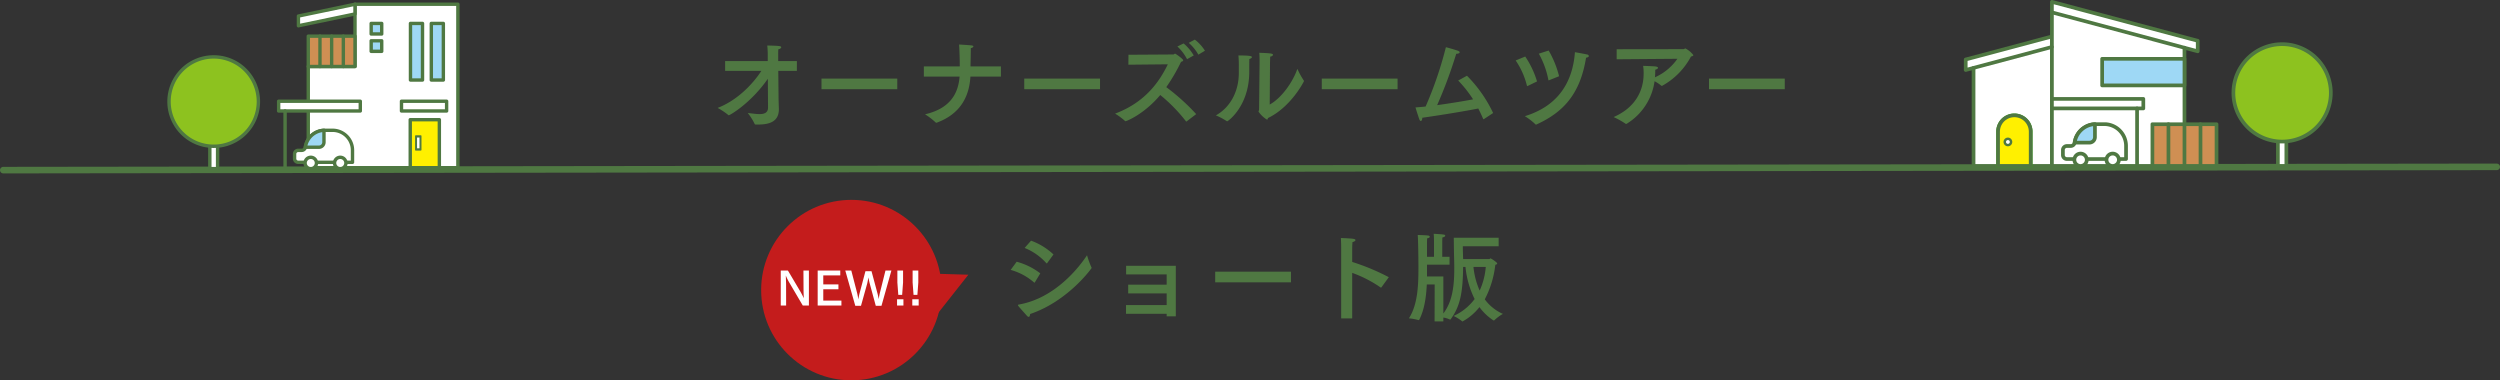 <svg xmlns="http://www.w3.org/2000/svg" xmlns:xlink="http://www.w3.org/1999/xlink" width="761.999" height="115.92" viewBox="0 0 761.999 115.92">
  <rect x="0" y="0" width="761.999" height="115.92" fill="#333333" stroke="none"/>
  <defs>
    <clipPath id="clip-path">
      <rect id="長方形_100" data-name="長方形 100" width="112.415" height="51.155" fill="none"/>
    </clipPath>
    <clipPath id="clip-path-2">
      <rect id="長方形_111" data-name="長方形 111" width="89.079" height="51.155" fill="none"/>
    </clipPath>
  </defs>
  <g id="グループ_2491" data-name="グループ 2491" transform="translate(-302.001 -3081.828)">
    <g id="グループ_2249" data-name="グループ 2249" transform="translate(367.266 -1007.252)">
      <circle id="楕円形_239" data-name="楕円形 239" cx="27.5" cy="27.5" r="27.5" transform="translate(166.734 4150)" fill="#c41c1c"/>
      <path id="多角形_1" data-name="多角形 1" d="M6.829,0l6.829,13.561H0Z" transform="translate(227.006 4166.624) rotate(65)" fill="#c41c1c"/>
      <path id="パス_2780" data-name="パス 2780" d="M-12.446-10.458h-1.666l.028,5.586c0,.434.042,2.492.1,2.884-.28-.63-.854-1.708-1.092-2.114l-3.766-6.356h-2.184V.21h1.638L-19.4-6.132c0-.364-.07-2.422-.084-2.8A17.371,17.371,0,0,0-18.48-6.888l4.172,7.1h1.862Zm9.562,0H-9.772V.21h7.238V-1.3h-5.53V-4.76h4.62V-6.23h-4.62V-8.974h5.18Zm15.582,0H10.892L9.2-3.682c-.112.434-.28,1.3-.378,1.946a17.7,17.7,0,0,0-.378-1.806l-1.806-6.72H4.788l-1.806,6.8a16.239,16.239,0,0,0-.35,1.82c-.1-.644-.266-1.512-.378-1.96L.476-10.458H-1.358L1.694.294H3.43L5.292-6.384c.112-.406.266-1.26.406-1.988.112.658.28,1.442.392,1.848L7.938.294H9.674Zm3.556,0H14.518v3.64l.28,3.766h1.176l.28-3.766Zm.112,8.75H14.42V.21h1.946Zm4.536-8.75H19.166v3.64l.28,3.766h1.176l.28-3.766Zm.112,8.75H19.068V.21h1.946Z" transform="translate(193.734 4182)" fill="#fff"/>
    </g>
    <g id="グループ_2450" data-name="グループ 2450" transform="translate(0 -253.172)">
      <path id="パス_2778" data-name="パス 2778" d="M-139.11-18.39h-5.7v-1.83s0-.93.03-1.74c.57-.12.9-.39.9-.63,0-.42-.75-.45-4.26-.54a26.812,26.812,0,0,1,.15,2.88v1.86h-12.99v3h11.04c-2.7,4.17-7.47,9.03-13.32,11.28a21.684,21.684,0,0,1,3.24,2.16.274.274,0,0,0,.15.09c.33,0,6.75-3.69,11.91-11.13.03,4.68.06,8.73.06,8.73v.03c0,1.62-1.17,2.01-2.61,2.01-1.14,0-2.46-.24-3.57-.33a17.178,17.178,0,0,1,2.1,3.33c.06.15.12.15.27.18h.72c3.15,0,6.39-.66,6.39-4.65v-.15c0-.27-.06-1.5-.09-3l-.09-8.55h5.67Zm30.6,5.34h-23.1v3.24h23.1Zm31.59-3.72h-9.27c.03-1.53.09-3.66.09-5.55.51-.12.78-.33.78-.51,0-.15-.21-.3-.57-.33-.96-.12-3.78-.27-3.78-.27.12,1.68.21,4.5.21,6.66h-10.95v3.12h10.89c-.36,4.74-2.52,9.66-10.53,11.49A20.285,20.285,0,0,1-96.81.33a.259.259,0,0,0,.18.09c.06,0,.09-.03.15-.03,6.96-2.55,9.9-7.68,10.26-14.04h9.3Zm30.21,3.72h-23.1v3.24h23.1Zm31.98-8.49a13.12,13.12,0,0,0-3.09-3.39l-1.86.99a13.584,13.584,0,0,1,2.94,3.6Zm-3.42,1.44a13.955,13.955,0,0,0-3.09-3.66l-1.89.93a13.931,13.931,0,0,1,2.94,3.87Zm-7.89,2.7c-2.4,4.92-6.6,11.49-16.08,15.03A20.251,20.251,0,0,1-39.09-.12a.22.22,0,0,0,.18.06c.21,0,5.52-2.01,10.56-7.98A49.58,49.58,0,0,1-20.52-.03c.03.06.06.06.09.06A.227.227,0,0,0-20.31,0l2.91-2.22a65.087,65.087,0,0,0-9.12-8.22,54.317,54.317,0,0,0,4.5-7.71c.39-.09.66-.27.66-.48,0-.39-2.31-2.01-2.46-2.01-.21,0-.33.24-.57.24l-13.65.09-.03,3.03ZM5.1-17.91s.03-1.02.06-1.83c.57-.09.84-.33.84-.57,0-.36-.66-.48-4.17-.6.09,1.08.09,2.31.09,2.88L1.77-3.66c0,.36-.18.48-.18.66A8.082,8.082,0,0,0,4.17-.54c.18,0,.24-.18.3-.48,7.08-3.39,10.98-11.19,10.98-11.25a.4.4,0,0,0-.09-.24,24.163,24.163,0,0,1-1.92-3.51C12.06-12,8.64-7.14,5.01-5.13ZM-4.53-20.1a34.331,34.331,0,0,1,.12,3.63v1.74c0,4.95-2.1,10.14-6.99,12.9A19.821,19.821,0,0,1-8.07-.06a.18.18,0,0,0,.12.03c.24,0,6.72-4.62,6.72-15.03v-.3c0-.66,0-2.73.03-3.66.51-.12.78-.39.78-.57C-.42-19.89-.93-20.1-4.53-20.1Zm48.51,7.05H20.88v3.24h23.1ZM73.11-2.55a40.8,40.8,0,0,0-7.98-11.37l-2.67,1.47a36.247,36.247,0,0,1,4.53,5.73c-3,.57-7.05,1.23-10.95,1.77a138.607,138.607,0,0,0,5.82-15.66h.06c.57,0,.99-.21.99-.45,0-.18-.18-.33-.57-.48-1.35-.48-3.63-1.08-3.63-1.08A115.028,115.028,0,0,1,52.53-4.53c-1.08.12-2.13.21-3.09.27,0,0,.72,2.4,1.14,3.54.15.42.33.6.48.6.24,0,.45-.39.45-.93v-.06c5.73-.81,13.56-2.1,17.07-2.82.51.99.99,2.01,1.47,3.12.06.12.09.15.15.15.03,0,.06-.03.12-.06ZM87.03-20.64a26.1,26.1,0,0,1,2.91,7.98c.03.12.03.15.09.15.03,0,.06-.03.12-.03l3.06-1.23a29.956,29.956,0,0,0-3.18-7.83Zm14.4,1.23c.63-.09.84-.3.84-.51a.507.507,0,0,0-.45-.45c-1.29-.3-3.78-.72-3.78-.72-.78,10.35-6.21,16.74-15.27,19.5A18.578,18.578,0,0,1,86.01.9c.06.06.09.09.15.09a.426.426,0,0,0,.18-.06C94.59-2.82,99.66-8.43,101.43-19.41ZM86.49-12.18a27.743,27.743,0,0,0-3.6-7.59l-2.91,1.2a23.71,23.71,0,0,1,3.42,7.65c.03.12.06.15.12.15a.18.18,0,0,0,.12-.03Zm42.78-6.9a16.54,16.54,0,0,1-6.84,5.64l.03-.3c.06-.63.06-1.29.06-2.01.51-.12.84-.36.84-.57,0-.18-.21-.33-.75-.42-.57-.09-3.78-.18-3.78-.18a15.326,15.326,0,0,1,.15,2.34c0,5.46-2.73,10.47-9.15,13.26A25.2,25.2,0,0,1,113.49.72a.165.165,0,0,0,.15.06.426.426,0,0,0,.18-.06,18.079,18.079,0,0,0,8.49-12.96,10.91,10.91,0,0,1,2.04,1.35.322.322,0,0,0,.18.06.18.18,0,0,0,.12-.03,21.852,21.852,0,0,0,8.76-8.91c.45-.09.72-.24.72-.45a7.354,7.354,0,0,0-2.4-2.01c-.24,0-.39.21-.6.21l-20.37.03v3.06ZM162-13.05H138.9v3.24H162Z" transform="translate(684 3372)" fill="#4f7842"/>
      <path id="パス_2779" data-name="パス 2779" d="M-60.9-18.3a19.808,19.808,0,0,0-6.84-4.2l-1.95,2.22a17.664,17.664,0,0,1,6.6,4.62c.06.06.09.09.12.09.06,0,.09-.03.15-.09ZM-68.01-.15c11.58-3.9,18.75-13.95,18.75-14.04,0-.06-.03-.09-.06-.15a27.79,27.79,0,0,1-1.35-3.72C-52.98-14.55-60.3-4.98-71.46-3.03c-.18.03-.27.09-.27.21a.507.507,0,0,0,.06.15c.48.66,2.1,2.37,2.64,3.03.24.27.42.36.57.36C-68.19.72-68.04.33-68.01-.15Zm3.09-12.39a20.466,20.466,0,0,0-7.2-3.54l-1.83,2.49a18.184,18.184,0,0,1,7.11,3.81.274.274,0,0,0,.15.09c.03,0,.06-.06.12-.12Zm41.31-2.31H-38.76v2.64H-26.4v3.12H-38.13v2.67H-26.4v3.54H-38.79V-.21H-26.4V.57h2.79Zm35.1,1.8h-23.1v3.24h23.1Zm29.82,1.68a68.235,68.235,0,0,0-11.16-4.65v-3.9s0-1.17.09-2.16c.63-.12.9-.39.9-.6,0-.42-.93-.48-4.44-.63.09,1.2.09,3.33.09,3.33V1.2h3.36V-12.69a37.529,37.529,0,0,1,8.64,4.44c.06.03.09.06.15.06.03,0,.06-.03.12-.09ZM74.79-23.4H61.11c.03,2.34.06,5.01.12,6.96.03.84.03,1.68.03,2.46,0,5.67-.66,10.17-3.33,13.68V-11.58H52.95v-3.6h6.87v-2.4H57.6v-4.38s0-1.14.06-1.53c.57-.09.84-.33.84-.51,0-.36-.09-.39-3.51-.6.09.75.09,2.1.09,2.1v4.92H52.95v-4.08a15.211,15.211,0,0,1,.06-1.56c.54-.09.78-.27.78-.48,0-.15-.18-.33-.48-.36-.81-.12-2.67-.15-3.18-.18.15,2.01.21,8.31.21,9.27,0,5.13,0,11.67-2.91,16.14a15.785,15.785,0,0,1,2.91.54h.06a.214.214,0,0,0,.18-.09c1.56-3.03,2.13-6.87,2.31-10.77h2.4L55.26,2.1h2.67V.93a7.375,7.375,0,0,1,1.98.6.11.11,0,0,0,.09.03.165.165,0,0,0,.15-.09c2.97-4.02,3.72-8.28,3.81-15.96h.72a28.093,28.093,0,0,0,2.79,9.78A16.513,16.513,0,0,1,61.05.45a12.918,12.918,0,0,1,2.61,1.62.227.227,0,0,0,.12.06,17.048,17.048,0,0,0,5.16-4.38A16.194,16.194,0,0,0,73.2,1.8a.227.227,0,0,0,.12.03.229.229,0,0,0,.15-.06A12.735,12.735,0,0,1,76.08-.18a13.767,13.767,0,0,1-5.52-4.44,29.687,29.687,0,0,0,3.21-10.53c.3-.06.57-.18.57-.39,0-.09-.06-.18-.18-.3a9.534,9.534,0,0,0-1.8-1.26c-.15,0-.3.21-.45.21H63.96c-.03-1.26-.09-2.61-.09-3.9H74.79Zm-3.93,8.91A21.139,21.139,0,0,1,69-7.29a23.555,23.555,0,0,1-1.89-7.2Z" transform="translate(684 3430.856)" fill="#4f7842"/>
      <path id="パス_2267" data-name="パス 2267" d="M0,1,522.5.312,760,0" transform="translate(303.001 3385.856)" fill="none" stroke="#4f7842" stroke-linecap="round" stroke-width="2"/>
      <g id="グループ_2194" data-name="グループ 2194" transform="translate(900.584 3335)">
        <rect id="長方形_96" data-name="長方形 96" width="2.581" height="22.266" transform="translate(95.715 28.307)" fill="#fff"/>
        <g id="グループ_2193" data-name="グループ 2193">
          <g id="グループ_2192" data-name="グループ 2192" clip-path="url(#clip-path)">
            <path id="パス_2235" data-name="パス 2235" d="M255.862,97.077h-2.581a.565.565,0,0,1-.565-.565V74.246a.565.565,0,0,1,.565-.565h2.581a.565.565,0,0,1,.565.565V96.512a.565.565,0,0,1-.565.565m-2.016-1.13H255.3V74.811h-1.451Z" transform="translate(-157.567 -45.939)" fill="#4f7842"/>
            <path id="パス_2236" data-name="パス 2236" d="M247.906,50.6A14.845,14.845,0,1,1,233.06,35.753,14.845,14.845,0,0,1,247.906,50.6" transform="translate(-136.055 -22.292)" fill="#8dc21f"/>
            <path id="パス_2237" data-name="パス 2237" d="M232.125,65.073a15.41,15.41,0,1,1,15.41-15.41,15.428,15.428,0,0,1-15.41,15.41m0-29.691a14.281,14.281,0,1,0,14.281,14.281,14.3,14.3,0,0,0-14.281-14.281" transform="translate(-135.12 -21.356)" fill="#4f7842"/>
            <path id="パス_2238" data-name="パス 2238" d="M27.776,29.518,1.5,36.534v3.2L3.889,39.1V68.977H27.776Z" transform="translate(-0.935 -18.404)" fill="#fff"/>
            <path id="パス_2239" data-name="パス 2239" d="M26.841,68.606H2.953a.565.565,0,0,1-.565-.565V38.9L.71,39.346A.565.565,0,0,1,0,38.8V35.6a.564.564,0,0,1,.419-.546L26.7,28.036a.565.565,0,0,1,.71.546V68.041a.565.565,0,0,1-.565.565M3.518,67.476H26.276V29.317L1.13,36.032v2.033l1.678-.448a.565.565,0,0,1,.71.546Z" transform="translate(0 -17.468)" fill="#4f7842"/>
            <path id="パス_2240" data-name="パス 2240" d="M71.289,1.5l44.442,11.867v3.2l-4.04-1.079V51.508h-40.4Z" transform="translate(-44.448 -0.935)" fill="#fff"/>
            <path id="パス_2241" data-name="パス 2241" d="M110.756,51.137h-40.4a.565.565,0,0,1-.565-.565V.564A.565.565,0,0,1,70.5.018l44.442,11.868a.565.565,0,0,1,.419.546v3.2a.565.565,0,0,1-.711.546l-3.329-.889V50.572a.565.565,0,0,1-.565.565m-39.837-1.13h39.272V14.555a.565.565,0,0,1,.71-.546l3.33.889V12.866L70.919,1.3Z" transform="translate(-43.513 0)" fill="#4f7842"/>
            <path id="パス_2242" data-name="パス 2242" d="M37.628,98.362a4.971,4.971,0,0,0-9.942,0V108.8h9.942V98.362Z" transform="translate(-17.262 -58.229)" fill="#fff000"/>
            <path id="パス_2243" data-name="パス 2243" d="M36.694,108.431H26.752a.565.565,0,0,1-.565-.565V97.426a5.536,5.536,0,0,1,11.072,0v10.439a.565.565,0,0,1-.565.565m-9.377-1.13h8.813V97.426a4.406,4.406,0,0,0-8.813,0Z" transform="translate(-16.327 -57.293)" fill="#36a416"/>
            <path id="パス_2244" data-name="パス 2244" d="M35.033,113.332a.952.952,0,1,1-.952-.952.952.952,0,0,1,.952.952" transform="translate(-20.656 -70.068)" fill="#231815"/>
            <path id="パス_2245" data-name="パス 2245" d="M33.769,114.161a1.141,1.141,0,1,1,1.14-1.141,1.142,1.142,0,0,1-1.14,1.141m0-1.9a.764.764,0,1,0,.764.764.765.765,0,0,0-.764-.764" transform="translate(-20.344 -69.756)" fill="#36a416"/>
            <path id="パス_2246" data-name="パス 2246" d="M6.908,44.03a.565.565,0,0,1-.145-1.11L30.65,36.54a.565.565,0,0,1,.291,1.091L7.054,44.011a.577.577,0,0,1-.146.019" transform="translate(-3.955 -22.771)" fill="#4f7842"/>
            <path id="パス_2247" data-name="パス 2247" d="M110.756,20.423a.577.577,0,0,1-.146-.019L70.208,9.615A.565.565,0,0,1,70.5,8.524l40.4,10.788a.565.565,0,0,1-.145,1.11" transform="translate(-43.513 -5.303)" fill="#4f7842"/>
            <rect id="長方形_97" data-name="長方形 97" width="25.09" height="8.097" transform="translate(42.153 17.935)" fill="#9ed8f5"/>
            <path id="パス_2248" data-name="パス 2248" d="M136.112,55.362h-25.09a.564.564,0,0,1-.565-.565V46.7a.564.564,0,0,1,.565-.565h25.09a.564.564,0,0,1,.565.565v8.1a.564.564,0,0,1-.565.565m-24.525-1.13h23.961V47.264H111.587Z" transform="translate(-68.869 -28.765)" fill="#4f7842"/>
            <rect id="長方形_98" data-name="長方形 98" width="19.543" height="12.711" transform="translate(57.472 37.862)" fill="#cf8f53"/>
            <path id="パス_2249" data-name="パス 2249" d="M171.251,112.9H151.709a.565.565,0,0,1-.565-.565V99.625a.565.565,0,0,1,.565-.565h19.542a.565.565,0,0,1,.565.565v12.711a.565.565,0,0,1-.565.565m-18.978-1.13h18.413V100.19H152.274Z" transform="translate(-94.237 -61.763)" fill="#4f7842"/>
            <path id="パス_2250" data-name="パス 2250" d="M164.685,112.9a.565.565,0,0,1-.565-.565V99.625a.565.565,0,0,1,1.13,0v12.711a.565.565,0,0,1-.565.565" transform="translate(-102.327 -61.763)" fill="#4f7842"/>
            <path id="パス_2251" data-name="パス 2251" d="M177.661,112.9a.565.565,0,0,1-.565-.565V99.625a.565.565,0,0,1,1.13,0v12.711a.565.565,0,0,1-.565.565" transform="translate(-110.418 -61.763)" fill="#4f7842"/>
            <path id="パス_2252" data-name="パス 2252" d="M190.637,112.9a.565.565,0,0,1-.565-.565V99.625a.565.565,0,0,1,1.13,0v12.711a.565.565,0,0,1-.565.565" transform="translate(-118.508 -61.763)" fill="#4f7842"/>
            <path id="パス_2253" data-name="パス 2253" d="M80.178,109.917v-1.526a1.223,1.223,0,0,1,1.223-1.223h1.15a1.216,1.216,0,0,0,1.2-1.028,6.571,6.571,0,0,1,6.19-5.63h3.209a6.6,6.6,0,0,1,6.268,6.658v3.858c0,.105-.009.113-.021.113h-18a1.223,1.223,0,0,1-1.223-1.223" transform="translate(-49.99 -62.667)" fill="#fff"/>
            <path id="パス_2254" data-name="パス 2254" d="M98.466,110.769h-18a1.79,1.79,0,0,1-1.788-1.787v-1.527a1.79,1.79,0,0,1,1.788-1.787h1.15a.655.655,0,0,0,.646-.549,7.123,7.123,0,0,1,6.73-6.108h3.228a7.2,7.2,0,0,1,6.833,7.223v3.858a.6.6,0,0,1-.585.678m-18-3.972a.659.659,0,0,0-.658.658v1.527a.659.659,0,0,0,.658.658H97.921v-3.407a6.063,6.063,0,0,0-5.723-6.093H89.008a5.989,5.989,0,0,0-5.632,5.151,1.771,1.771,0,0,1-1.762,1.507Z" transform="translate(-49.054 -61.732)" fill="#4f7842"/>
            <path id="パス_2255" data-name="パス 2255" d="M115.471,126.226a1.888,1.888,0,1,1,1.888,1.888,1.888,1.888,0,0,1-1.888-1.888" transform="translate(-71.995 -77.524)" fill="#fff"/>
            <path id="パス_2256" data-name="パス 2256" d="M116.424,127.743a2.453,2.453,0,1,1,2.453-2.453,2.456,2.456,0,0,1-2.453,2.453m0-3.776a1.323,1.323,0,1,0,1.323,1.323,1.325,1.325,0,0,0-1.323-1.323" transform="translate(-71.06 -76.588)" fill="#4f7842"/>
            <path id="パス_2257" data-name="パス 2257" d="M89.469,126.226a1.888,1.888,0,1,1,1.888,1.888,1.888,1.888,0,0,1-1.888-1.888" transform="translate(-55.783 -77.524)" fill="#fff"/>
            <path id="パス_2258" data-name="パス 2258" d="M90.421,127.743a2.453,2.453,0,1,1,2.453-2.453,2.456,2.456,0,0,1-2.453,2.453m0-3.776a1.323,1.323,0,1,0,1.323,1.323,1.325,1.325,0,0,0-1.323-1.323" transform="translate(-54.847 -76.588)" fill="#4f7842"/>
            <path id="パス_2259" data-name="パス 2259" d="M89.677,106.14a6.57,6.57,0,0,1,6.19-5.63v3.949a1.68,1.68,0,0,1-1.68,1.68Z" transform="translate(-55.913 -62.667)" fill="#9ed8f5"/>
            <path id="パス_2260" data-name="パス 2260" d="M93.252,105.769h-4.51a.565.565,0,0,1-.558-.651,7.122,7.122,0,0,1,6.729-6.108.554.554,0,0,1,.412.159.565.565,0,0,1,.172.406v3.949a2.248,2.248,0,0,1-2.245,2.245m-3.816-1.13h3.816a1.117,1.117,0,0,0,1.116-1.116v-3.335a5.994,5.994,0,0,0-4.932,4.451" transform="translate(-54.978 -61.732)" fill="#4f7842"/>
            <rect id="長方形_99" data-name="長方形 99" width="27.857" height="2.902" transform="translate(26.841 30.148)" fill="#fff"/>
            <path id="パス_2261" data-name="パス 2261" d="M98.211,82.6H70.354a.565.565,0,0,1-.565-.565v-2.9a.565.565,0,0,1,.565-.565H98.211a.565.565,0,0,1,.565.565v2.9a.565.565,0,0,1-.565.565m-27.292-1.13H97.646V79.7H70.919Z" transform="translate(-43.513 -48.989)" fill="#4f7842"/>
            <path id="パス_2262" data-name="パス 2262" d="M139.3,104.949a.565.565,0,0,1-.565-.565V86.844a.565.565,0,1,1,1.13,0v17.54a.565.565,0,0,1-.565.565" transform="translate(-86.503 -53.794)" fill="#4f7842"/>
            <path id="パス_2263" data-name="パス 2263" d="M37.628,98.362a4.971,4.971,0,0,0-9.942,0V108.8h9.942V98.362Z" transform="translate(-17.262 -58.229)" fill="#fff000"/>
            <path id="パス_2264" data-name="パス 2264" d="M36.694,108.431H26.752a.565.565,0,0,1-.565-.565V97.426a5.536,5.536,0,0,1,11.072,0v10.439a.565.565,0,0,1-.565.565m-9.377-1.13h8.813V97.426a4.406,4.406,0,0,0-8.813,0Z" transform="translate(-16.327 -57.293)" fill="#4f7842"/>
            <path id="パス_2265" data-name="パス 2265" d="M35.033,113.332a.952.952,0,1,1-.952-.952.952.952,0,0,1,.952.952" transform="translate(-20.656 -70.068)" fill="#fff"/>
            <path id="パス_2266" data-name="パス 2266" d="M33.458,114.038a1.329,1.329,0,1,1,1.329-1.329,1.33,1.33,0,0,1-1.329,1.329m0-1.9a.576.576,0,1,0,.576.576.577.577,0,0,0-.576-.576" transform="translate(-20.032 -69.445)" fill="#4f7842"/>
          </g>
        </g>
      </g>
      <g id="グループ_2197" data-name="グループ 2197" transform="translate(353.001 3335.773)">
        <rect id="長方形_101" data-name="長方形 101" width="2.368" height="20.429" transform="translate(12.954 30.192)" fill="#fff"/>
        <g id="グループ_2196" data-name="グループ 2196">
          <g id="グループ_2195" data-name="グループ 2195" clip-path="url(#clip-path-2)">
            <path id="パス_2268" data-name="パス 2268" d="M38.887,107.365H36.519a.518.518,0,0,1-.518-.518V86.418a.518.518,0,0,1,.518-.518h2.368a.518.518,0,0,1,.518.518v20.429a.518.518,0,0,1-.518.518m-1.85-1.036h1.331V86.936H37.037Z" transform="translate(-23.565 -56.226)" fill="#4f7842"/>
            <path id="パス_2269" data-name="パス 2269" d="M1.5,61.592A13.621,13.621,0,1,0,15.121,47.971,13.621,13.621,0,0,0,1.5,61.592" transform="translate(-0.982 -31.4)" fill="#8dc21f"/>
            <path id="パス_2270" data-name="パス 2270" d="M14.139,74.749A14.138,14.138,0,1,1,28.277,60.611,14.155,14.155,0,0,1,14.139,74.749m0-27.241a13.1,13.1,0,1,0,13.1,13.1,13.117,13.117,0,0,0-13.1-13.1" transform="translate(0 -30.419)" fill="#4f7842"/>
            <path id="パス_2271" data-name="パス 2271" d="M138.615,20.475V1.5h31.354V51.314h-45.6V20.475Z" transform="translate(-81.408 -0.982)" fill="#fff"/>
            <path id="パス_2272" data-name="パス 2272" d="M168.987,50.85h-45.6a.518.518,0,0,1-.518-.518V19.493a.518.518,0,0,1,.518-.518h13.725V.518A.518.518,0,0,1,137.634,0h31.354a.518.518,0,0,1,.518.518V50.332a.518.518,0,0,1-.518.518m-45.079-1.036h44.561V1.036H138.152V19.493a.518.518,0,0,1-.518.518H123.908Z" transform="translate(-80.427)" fill="#4f7842"/>
            <rect id="長方形_102" data-name="長方形 102" width="14.244" height="9.239" transform="translate(42.964 10.254)" fill="#cf8f53"/>
            <path id="パス_2273" data-name="パス 2273" d="M137.634,38.459H123.39a.518.518,0,0,1-.518-.518V28.7a.518.518,0,0,1,.518-.518h14.243a.518.518,0,0,1,.518.518V37.94a.518.518,0,0,1-.518.518m-13.725-1.036h13.207v-8.2H123.908Z" transform="translate(-80.427 -18.447)" fill="#4f7842"/>
            <path id="パス_2274" data-name="パス 2274" d="M154.314,38.459a.518.518,0,0,1-.518-.518V28.7a.518.518,0,1,1,1.036,0V37.94a.518.518,0,0,1-.518.518" transform="translate(-100.668 -18.447)" fill="#4f7842"/>
            <path id="パス_2275" data-name="パス 2275" d="M144.006,38.459a.518.518,0,0,1-.518-.518V28.7a.518.518,0,1,1,1.036,0V37.94a.518.518,0,0,1-.518.518" transform="translate(-93.921 -18.447)" fill="#4f7842"/>
            <path id="パス_2276" data-name="パス 2276" d="M133.7,38.459a.518.518,0,0,1-.518-.518V28.7a.518.518,0,1,1,1.036,0V37.94a.518.518,0,0,1-.518.518" transform="translate(-87.174 -18.447)" fill="#4f7842"/>
            <path id="パス_2277" data-name="パス 2277" d="M115.679,8.059l17.246-3.6V1.5L115.679,5.1Z" transform="translate(-75.719 -0.982)" fill="#fff"/>
            <path id="パス_2278" data-name="パス 2278" d="M114.7,7.6a.518.518,0,0,1-.518-.518V4.12a.519.519,0,0,1,.412-.507l17.246-3.6a.518.518,0,0,1,.624.507V3.477a.519.519,0,0,1-.412.507L114.8,7.586a.552.552,0,0,1-.106.011m.518-3.055v1.9l16.21-3.384v-1.9Z" transform="translate(-74.737 -0.001)" fill="#4f7842"/>
            <rect id="長方形_103" data-name="長方形 103" width="13.754" height="2.958" transform="translate(71.374 30.09)" fill="#fff"/>
            <path id="パス_2279" data-name="パス 2279" d="M219.388,89.6H205.634a.518.518,0,0,1-.518-.518V86.123a.518.518,0,0,1,.518-.518h13.754a.518.518,0,0,1,.518.518v2.958a.518.518,0,0,1-.518.518m-13.236-1.036H218.87V86.642H206.152Z" transform="translate(-134.26 -56.033)" fill="#4f7842"/>
            <rect id="長方形_104" data-name="長方形 104" width="24.887" height="2.958" transform="translate(33.932 30.09)" fill="#fff"/>
            <path id="パス_2280" data-name="パス 2280" d="M122.131,89.6H97.244a.518.518,0,0,1-.518-.518V86.123a.518.518,0,0,1,.518-.518h24.887a.518.518,0,0,1,.518.518v2.958a.518.518,0,0,1-.518.518M97.762,88.563h23.851V86.642H97.762Z" transform="translate(-63.313 -56.033)" fill="#4f7842"/>
            <rect id="長方形_105" data-name="長方形 105" width="3.671" height="17.24" transform="translate(80.463 6.373)" fill="#9ed8f5"/>
            <path id="パス_2281" data-name="パス 2281" d="M235.615,35.225h-3.671a.518.518,0,0,1-.518-.518V17.467a.518.518,0,0,1,.518-.518h3.671a.518.518,0,0,1,.518.518v17.24a.518.518,0,0,1-.518.518m-3.153-1.036H235.1v-16.2h-2.635Z" transform="translate(-151.481 -11.094)" fill="#4f7842"/>
            <rect id="長方形_106" data-name="長方形 106" width="3.671" height="17.24" transform="translate(74.11 6.373)" fill="#9ed8f5"/>
            <path id="パス_2282" data-name="パス 2282" d="M217.226,35.225h-3.671a.518.518,0,0,1-.518-.518V17.467a.518.518,0,0,1,.518-.518h3.671a.518.518,0,0,1,.518.518v17.24a.518.518,0,0,1-.518.518m-3.153-1.036h2.635v-16.2h-2.635Z" transform="translate(-139.445 -11.094)" fill="#4f7842"/>
            <rect id="長方形_107" data-name="長方形 107" width="8.872" height="14.621" transform="translate(74.042 35.712)" fill="#fff000"/>
            <path id="パス_2283" data-name="パス 2283" d="M222.228,117.536h-8.872a.518.518,0,0,1-.518-.518V102.4a.518.518,0,0,1,.518-.518h8.872a.518.518,0,0,1,.518.518v14.62a.518.518,0,0,1-.518.518m-8.354-1.036h7.836V102.915h-7.836Z" transform="translate(-139.314 -66.686)" fill="#4f7842"/>
            <rect id="長方形_108" data-name="長方形 108" width="1.085" height="3.635" transform="translate(75.946 40.977)" fill="#fff"/>
            <path id="パス_2284" data-name="パス 2284" d="M220.322,121.795h-1.516a.222.222,0,0,1-.222-.222v-4.22a.222.222,0,0,1,.222-.222h1.516a.222.222,0,0,1,.222.222v4.22a.222.222,0,0,1-.222.222m-1.128-.687h.74v-3.289h-.74Z" transform="translate(-143.076 -76.668)" fill="#4f7842"/>
            <path id="パス_2285" data-name="パス 2285" d="M112.274,121.359v-1.4a1.122,1.122,0,0,1,1.122-1.122h1.055a1.115,1.115,0,0,0,1.1-.943,6.029,6.029,0,0,1,5.679-5.165h2.945a6.058,6.058,0,0,1,5.751,6.108v3.54c0,.1-.008.1-.019.1H113.4a1.122,1.122,0,0,1-1.122-1.122" transform="translate(-73.49 -73.787)" fill="#fff"/>
            <path id="パス_2286" data-name="パス 2286" d="M128.93,122.017H112.414a1.642,1.642,0,0,1-1.64-1.64v-1.4a1.642,1.642,0,0,1,1.64-1.64h1.055a.594.594,0,0,0,.593-.5,6.534,6.534,0,0,1,6.174-5.6H123.2a6.609,6.609,0,0,1,6.269,6.627v3.54a.552.552,0,0,1-.537.622m-16.516-3.644a.6.6,0,0,0-.6.6v1.4a.6.6,0,0,0,.6.6h16.016v-3.126a5.562,5.562,0,0,0-5.25-5.591h-2.927a5.5,5.5,0,0,0-5.167,4.726,1.625,1.625,0,0,1-1.617,1.383Z" transform="translate(-72.508 -72.805)" fill="#4f7842"/>
            <path id="パス_2287" data-name="パス 2287" d="M147.568,138.288a1.732,1.732,0,1,1,1.732,1.732,1.732,1.732,0,0,1-1.732-1.732" transform="translate(-96.592 -89.384)" fill="#fff"/>
            <path id="パス_2288" data-name="パス 2288" d="M148.318,139.556a2.25,2.25,0,1,1,2.25-2.25,2.253,2.253,0,0,1-2.25,2.25m0-3.464a1.214,1.214,0,1,0,1.214,1.214,1.215,1.215,0,0,0-1.214-1.214" transform="translate(-95.61 -88.402)" fill="#4f7842"/>
            <path id="パス_2289" data-name="パス 2289" d="M121.565,138.288a1.732,1.732,0,1,1,1.732,1.732,1.732,1.732,0,0,1-1.732-1.732" transform="translate(-79.571 -89.384)" fill="#fff"/>
            <path id="パス_2290" data-name="パス 2290" d="M122.315,139.556a2.25,2.25,0,1,1,2.25-2.25,2.253,2.253,0,0,1-2.25,2.25m0-3.464a1.214,1.214,0,1,0,1.214,1.214,1.215,1.215,0,0,0-1.214-1.214" transform="translate(-78.589 -88.402)" fill="#4f7842"/>
            <path id="パス_2291" data-name="パス 2291" d="M121.774,117.893a6.028,6.028,0,0,1,5.679-5.165v3.623a1.542,1.542,0,0,1-1.542,1.542Z" transform="translate(-79.708 -73.787)" fill="#9ed8f5"/>
            <path id="パス_2292" data-name="パス 2292" d="M124.93,117.429h-4.138a.518.518,0,0,1-.512-.6,6.534,6.534,0,0,1,6.174-5.6.5.5,0,0,1,.378.145.518.518,0,0,1,.158.372v3.623a2.063,2.063,0,0,1-2.06,2.06m-3.5-1.036h3.5a1.025,1.025,0,0,0,1.024-1.024v-3.06a5.5,5.5,0,0,0-4.525,4.084" transform="translate(-78.726 -72.805)" fill="#4f7842"/>
            <path id="パス_2293" data-name="パス 2293" d="M102.914,112.793a.518.518,0,0,1-.518-.518V94.686a.518.518,0,0,1,1.036,0v17.589a.518.518,0,0,1-.518.518" transform="translate(-67.024 -61.638)" fill="#4f7842"/>
            <rect id="長方形_109" data-name="長方形 109" width="3.209" height="3.209" transform="translate(62.14 6.373)" fill="#9ed8f5"/>
            <path id="パス_2294" data-name="パス 2294" d="M182.112,21.195H178.9a.518.518,0,0,1-.518-.518V17.467a.518.518,0,0,1,.518-.518h3.209a.518.518,0,0,1,.518.518v3.209a.518.518,0,0,1-.518.518m-2.691-1.036h2.173V17.985h-2.173Z" transform="translate(-116.763 -11.094)" fill="#4f7842"/>
            <rect id="長方形_110" data-name="長方形 110" width="3.209" height="3.209" transform="translate(62.14 11.664)" fill="#9ed8f5"/>
            <path id="パス_2295" data-name="パス 2295" d="M182.112,36.512H178.9a.518.518,0,0,1-.518-.518V32.784a.518.518,0,0,1,.518-.518h3.209a.518.518,0,0,1,.518.518v3.209a.518.518,0,0,1-.518.518m-2.691-1.036h2.173V33.3h-2.173Z" transform="translate(-116.763 -21.12)" fill="#4f7842"/>
          </g>
        </g>
      </g>
    </g>
  </g>
</svg>

